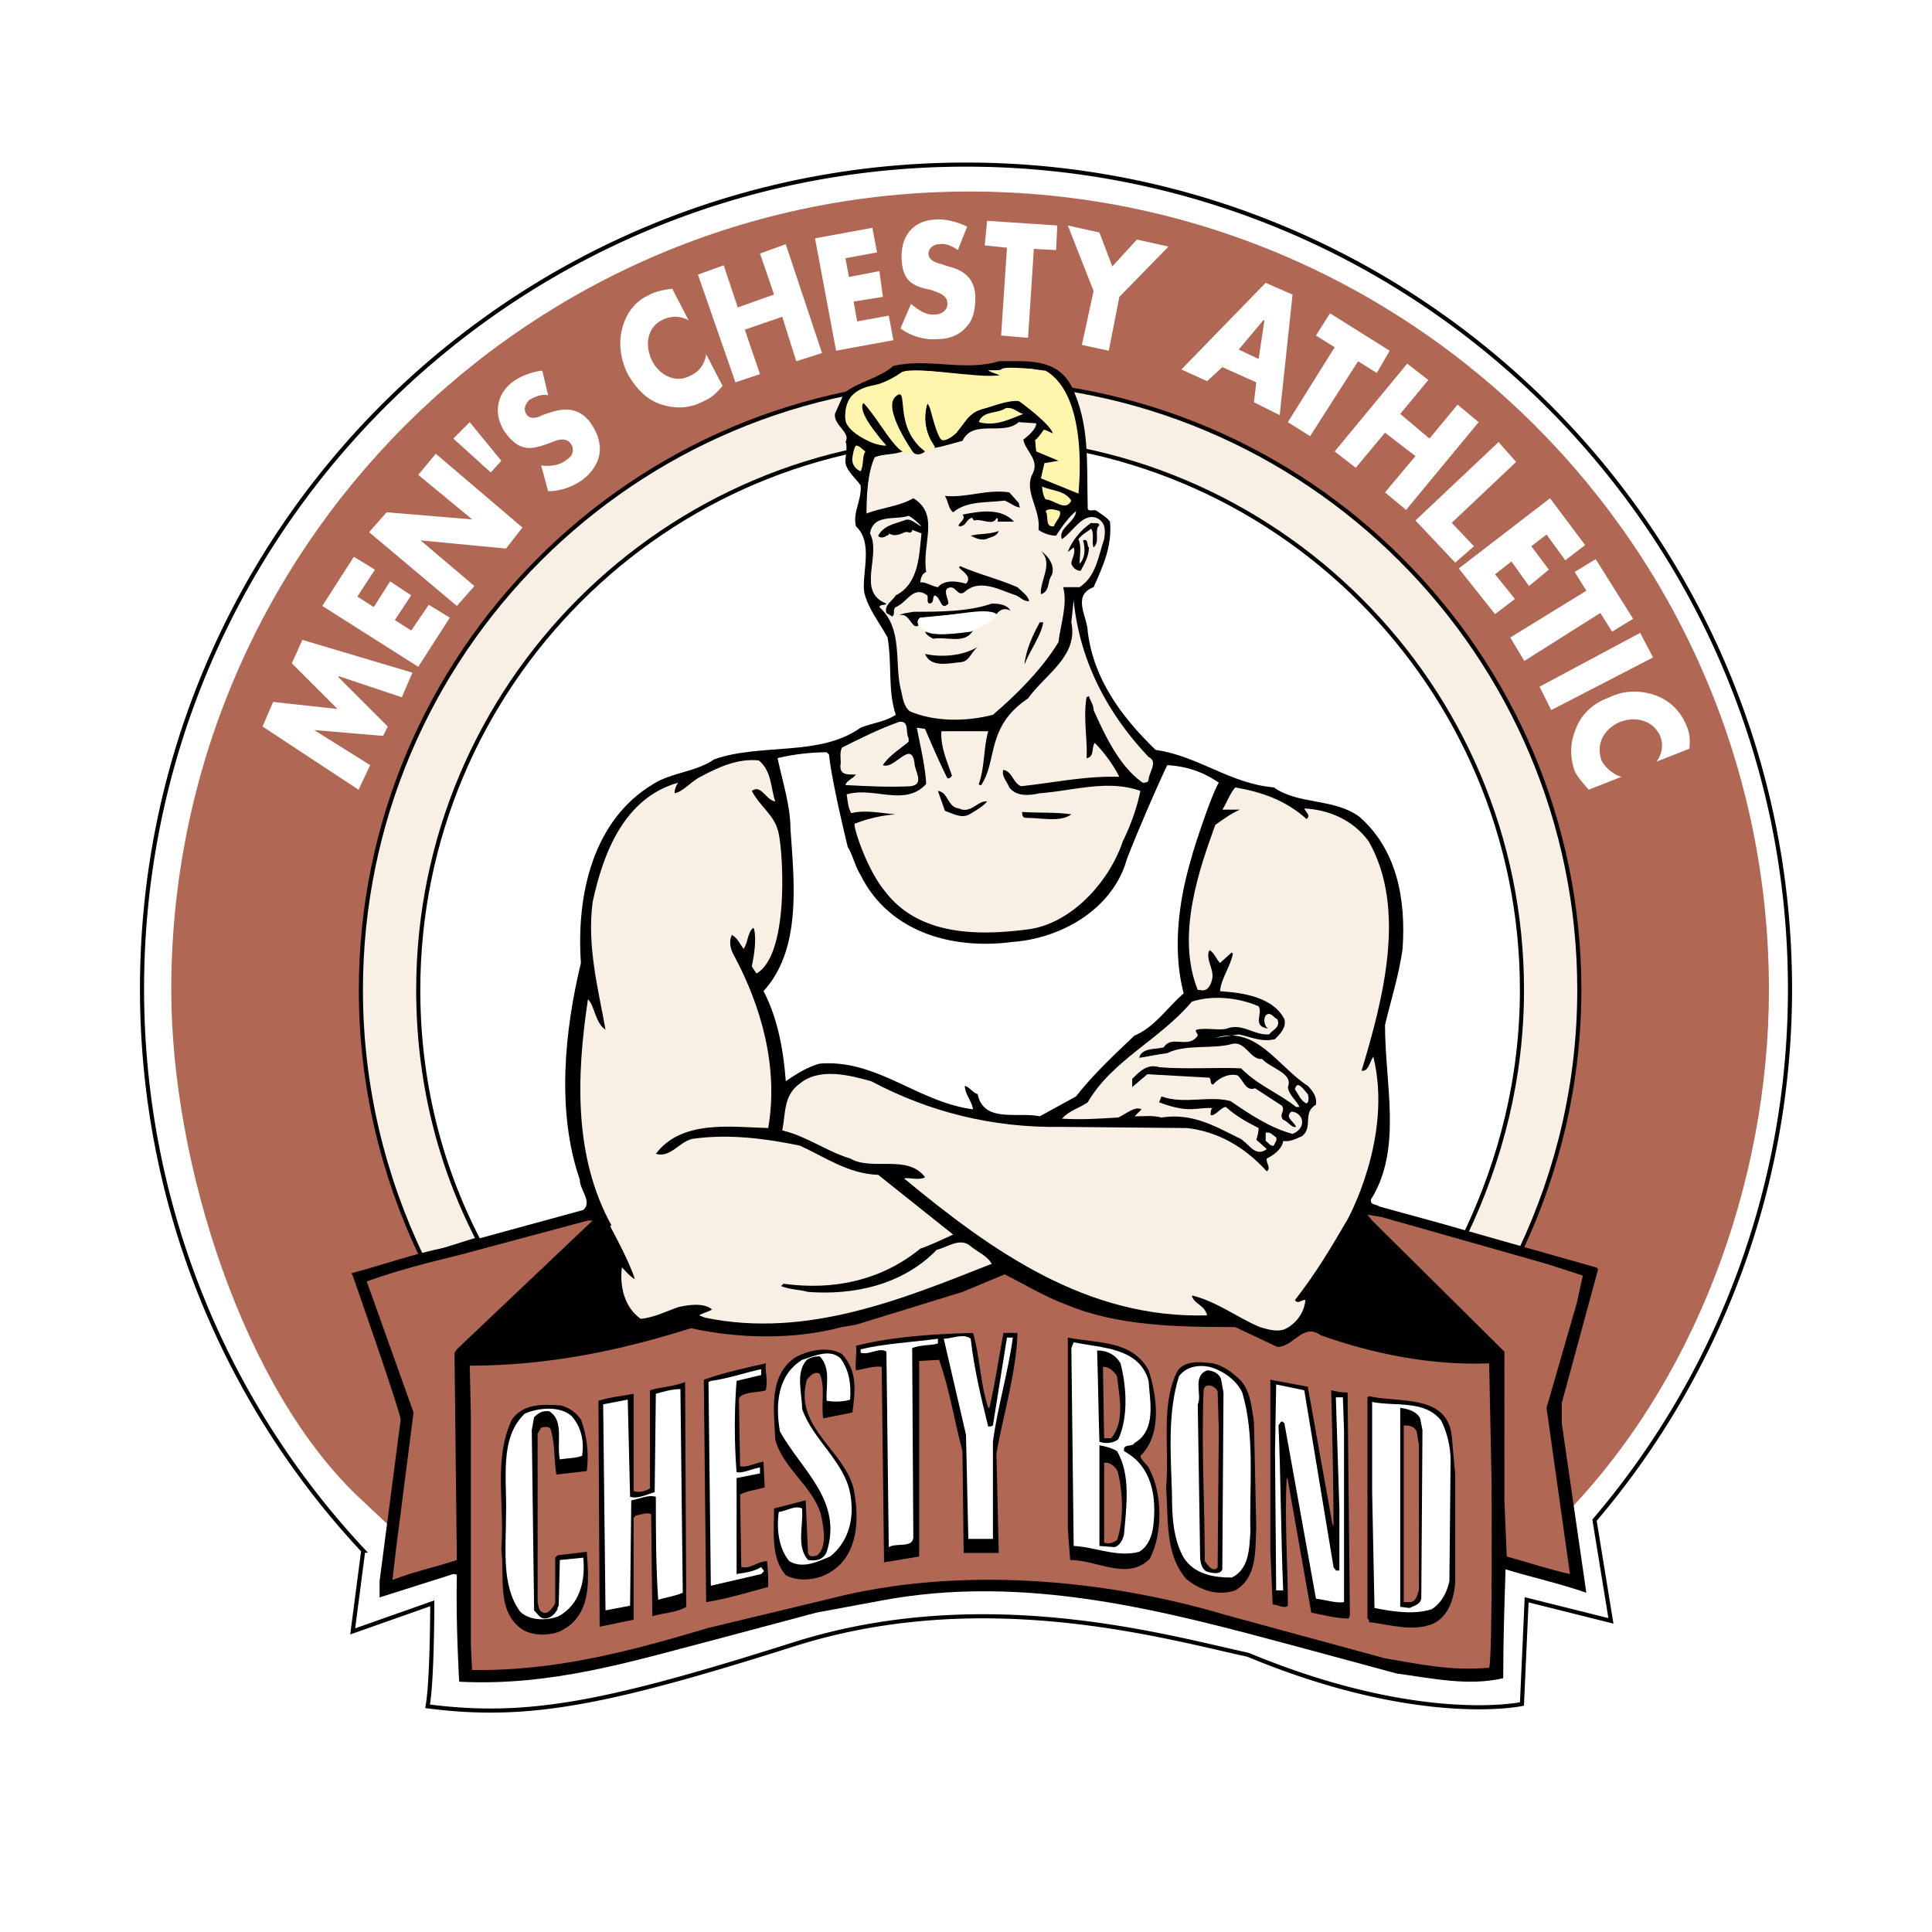 <svg xmlns="http://www.w3.org/2000/svg" width="2500" height="2500" viewBox="0 0 192.756 192.756"><g fill-rule="evenodd" clip-rule="evenodd"><path fill="#fff" d="M0 0h192.756v192.756H0V0z"/><path d="M36.239 154.707c-13.662-14.6-22.07-34.338-22.07-56.061 0-45.434 36.784-82.224 82.209-82.224 45.31 0 82.21 36.79 82.21 82.224a81.571 81.571 0 0 1-19.502 53.023l1.635 10.045-8.408-2.102-.467 10.395s-10.158 2.219-27.324-4.906c-8.525-1.867-26.508-7.008-45.309-1.051s-26.625 7.475-36.551 6.189c.467-2.568.467-10.277.467-10.277l-7.94 2.803 1.05-8.058z" fill="#fff" stroke="#000" stroke-width=".41" stroke-miterlimit="2.613"/><path d="M155.584 151.67c13.43-13.43 20.902-33.637 20.902-52.906 0-44.033-35.734-79.655-79.758-79.655-44.024 0-79.641 35.74-79.641 79.655 0 17.285 7.24 40.061 19.035 50.922l3.854 3.619 115.608-1.635zM47.683 123.758c-3.853-7.477-5.955-16.002-5.955-24.994 0-30.368 24.639-55.011 55.001-55.011 30.479 0 55.117 24.644 55.117 55.011 0 30.482-24.639 55.125-55.117 55.125-21.371 0-39.938-12.262-49.046-30.131z" fill="#b06753"/><path d="M146.242 123.057c3.502-7.357 5.604-15.535 5.604-24.293 0-30.368-24.639-55.011-55.117-55.011-30.362 0-55.001 24.644-55.001 55.011 0 8.992 2.102 17.402 5.955 24.877l-5.605 1.752c-3.854-8.059-6.072-17.053-6.072-26.629 0-33.521 27.209-60.734 60.723-60.734 33.631 0 60.84 27.213 60.84 60.734 0 9.227-2.102 17.984-5.838 25.928l-5.489-1.635z" fill="#f8efe5" stroke="#000" stroke-width=".41" stroke-miterlimit="2.613"/><path d="M89.838 40.132c-.233 1.985 1.168 3.27 2.102 4.789-.233 0-.818 0-1.051-.234-1.051-1.635-2.569-3.27-1.518-5.372.351.116.351.583.467.817zM90.773 54.498c-.234.934-1.519.116-2.219 0h2.219zM104.785 123.057c2.104 1.518 4.438 2.918 6.656 4.32-5.486-1.285-9.691-5.957-14.363-9.344 2.92.936 5.373 3.272 7.707 5.024zM71.038 120.838c-2.102.467-3.62-.701-5.022-1.754l.117-.467c1.635.819 3.27 1.52 4.905 2.221zM124.988 123.406c-2.102 0-4.088-1.285-6.072-2.219-.467-.584-1.518-.818-1.752-1.402 3.035.235 5.254 2.336 7.824 3.621z"/><path d="M106.889 38.497c1.869 3.855 1.518 7.592 1.635 12.264.117.35.699 0 .934.233.467.35.934.583 1.285 1.051.232 2.453-.701 4.438-1.635 6.541-2.219.817-.584 3.036-.584 4.438.584 4.671 3.27 8.409 6.773 11.795 4.203.584 7.473 3.388 11.793 3.738 2.453 1.752 5.955 1.051 8.525 2.92 3.736 3.271 4.67 8.176 4.32 13.198-.352 2.569-1.168 5.139-1.752 7.592 0 5.955 1.752 12.379-1.402 17.402-.115.584.584.467.818.699l5.955 1.635 15.648 4.439c.117 0 .232.117.232.232l-3.619 13.314v1.986l2.453 16.936c-2.686-.936-5.371-1.52-8.059-2.336-.117 3.736-.232 7.008-.232 10.861-3.504.818-7.123 0-10.627-.467l-9.926-2.686c-13.08-3.504-27.092-7.359-41.689-4.557l-6.306 1.17-10.51 2.803c-8.057 2.102-15.998 4.555-25.106 4.086 0 0-.35-5.84-.234-10.627 0-.117-.35-.117-.35-.117l-7.357 2.336v-1.635l2.103-16.117c-.117-1.053-4.788-14.365-4.788-14.365 0-.117-.117-.117-.117-.234 3.153-.818 6.306-1.986 9.458-2.57l13.663-3.736c.934-.818-.35-1.986-.35-3.037-2.335-6.775-1.519-14.834.116-21.607-.467-6.774 1.168-14.249 7.241-17.869 1.868-1.168 4.203-1.168 6.072-2.453 4.67-1.636 10.509-.233 14.596-3.153 1.168-.467 2.453-.584 3.503-1.285-.817-2.453-.351-5.022-.817-7.708-.817-1.519-1.985-2.92-2.336-4.555-.233-1.986.935-4.906-.817-6.541-.351-1.401.584-2.569.467-4.087-.583-.818-1.635-1.635-1.518-2.57 0 0 .233-1.635 0-1.752.583-.935-1.167-1.635-1.051-2.803l.935-2.103c1.518-1.168 3.386-1.401 4.905-2.686 3.503-.818 7.123.584 10.51-.468 2.804.002 5.722-.348 7.242 2.455z"/><path d="M105.955 38.964c1.051 1.285 1.283 3.154 1.4 4.789.35.818.232 2.219.232 3.387-.232 0-.35-.117-.467-.117 0 .584.467 1.168.467 1.868v.351c-.934-1.518-4.086-.351-3.387-2.687.117-.116.117-.234.117-.35.584 0 1.285.234 1.752-.234-.934-.818-3.152-.35-2.686-2.102l.816-.935 1.168.584v-.233c-1.518-1.519-2.801-4.205-5.254-3.153l-2.92.934c-1.168.935-1.751 2.92-3.386 2.687-.467-1.051-.584-2.569-1.285-3.504-.583 1.519 0 3.271.701 4.438.817-.117 1.869-.467 2.802-.701 1.051-2.219 4.088-.467 5.605-1.869l1.752.117c0 .583-.701 1.167-1.285 1.635.234 1.168 1.635 1.985.934 3.388-.934 1.751.818 3.503.584 5.605.469.35 1.168.584 1.752.584.586-.935 1.285-1.869 1.986-2.453 0 1.051-1.869 1.751-1.4 2.803 1.166-.818 2.1-2.687 3.502-2.103.934.467.816 1.401.701 2.103-.584 1.751-.818 3.737-2.453 4.789h-1.635c.467 1.635-.234 3.62-.467 5.489-1.635 2.687-4.205 5.256-6.539 7.242-2.687.701-5.839.701-8.292-.35-.701-.585-.701-1.52-.935-2.336-.584-2.686.234-5.957-2.102-8.059.117-.351.584-.117.701-.351-3.036-1.168-.467-4.789-1.635-7.008.35-1.985 2.452-1.284 3.853-1.751.467.233.935.7 1.285 1.051-.467-.117-1.051-.935-1.752-.583-.934.35-1.984.467-2.569 1.518.117.233.584.233.818 0 .117 0 .35-.117.233-.234.584.351 1.052.117 1.636-.116.35-.117.467.233.7-.117v-.117l.934.35c-.233 2.103-.233 5.022-2.569 6.19-.351.584-1.167.935-.934 1.752l.583.351c.351-.233 0-.7.351-.934 1.167-.467 1.751-2.219 3.152-1.168.117.351-.116.701.234.818.467-.117.233-.467.467-.818.701.117.584 1.635 1.401.818 0-.467-.467-1.168-.117-1.518.935-.468.935.934 1.751.35 1.518-1.402 3.62-.117 5.137.35.469.234.701.584 1.285.584-.115-.584-.701-.934-1.166-1.401-1.869-.818-3.855-1.285-5.724-2.103l-.11.116c.232.351 1.4.935.7 1.635-.817-.233-2.102-.467-2.802.351-.701-.117-1.285-.584-1.751-.467 0-.468.233-.935.583-1.052-.467-2.802 1.401-5.723-1.285-7.357-1.4.817-3.152.934-4.67 1.518 0-1.868.117-4.088.818-5.606.817-.351 1.868-.233 2.802-.584-1.518-1.635-2.569-3.271-3.97-4.905h-.234c-.117 1.635 1.635 2.803 2.219 4.205-1.401.116-2.802-1.286-3.737-2.453-.117-.818.233-1.636.583-2.336.818-.35 1.519-1.051 2.453-1.051-.116.117-.116.117-.116.234.934-.118 1.868-.935 2.802-1.635 3.27-.467 6.422.817 9.691.35-.115-.35-.699-.233-.934-.467 2.453-.118 5.84-1.052 7.125 1.984z" fill="#f8efe5"/><path d="M86.335 45.038c-.35.584-.117 1.284-.467 1.985-.583-.233-.935-.817-.817-1.401 0 0 .117-.935.351-1.168.349 0 .583.35.933.584zM106.889 49.943c-.584 1.168-1.752-.117-2.57-.117-.232-.35-.35-.935-.35-1.285 1.051.467 2.219.35 2.92 1.402z" fill="#fff5ad"/><path d="M101.633 50.176l.117.467c-.584-.117-.934-.467-1.518-.701-1.752.233-3.738 0-5.139 1.168-.467-.35-.467-1.051-.818-1.635 2.102.233 4.205-.701 6.423-.351l.935 1.052z"/><path d="M105.721 50.994c.234.467-.352.935-.584 1.518-.936.117-.467-1.051-.818-1.518.351-.35 1.05-.117 1.402 0z" fill="#fff5ad"/><path d="M101.166 52.045h-1.635c0-.116.117-.35-.117-.35-.35.817-1.518 0-2.219.234-.117 0-.117-.351-.35-.234-.584.35-.467.817-1.167.817-.233-.233.817-.701.35-1.168 1.751-.35 3.853-.7 5.138.701zM109.691 52.396c-.584.467.115 1.635-.584 2.219-.234-.583.115-1.285-.234-1.869-.467.351-.934.584-1.285 1.052.352.701.117 1.751.117 2.452.584-.584.584-1.519.35-2.336.586-.233.352.584.586.701 0 .935-.469 1.635-.818 2.336-.467 0-.816-.351-.934-.701 0-.467.467-1.051.232-1.635l-.584.467c.352-1.051 1.285-2.219 2.336-2.92.234.117.701-.117.818.234zM99.648 52.979c-.234.584-.818.584-1.285.818-.584.116-1.051-.117-1.518-.351.934-.234 1.868-.116 2.803-.467zM104.785 57.651c-.232.468-.115 1.402-.934 1.635-.117-1.401 1.285-3.037 0-4.321.702.467 1.635 1.635.934 2.686z"/><path d="M114.596 75.521c.934.467.115 1.401 0 2.219 0 .351-.352.351-.586.351-2.334-1.636-3.736-4.672-4.902-7.242 0-.584-.35-.935-.467-1.402l-.234.117c-.352 2.103.117 4.322 0 6.074.816-.117.467-1.051.816-1.519.936.936 1.869 2.22 2.453 3.388-3.27-.117-6.539.584-9.809.934-.818-.349-.818-1.401-1.752-1.635-.234.584.35 1.168.584 1.752.699.935 1.984.817 3.035.584 3.271-.233 6.773-1.401 10.043-.233-.35 1.752-1.051 3.621-1.752 5.022-1.283 3.854-4.904 8.059-9.225 8.76-5.139.7-11.094.7-14.48-3.737-1.869-2.22-3.27-6.658-3.036-6.774a13.985 13.985 0 0 1 4.087-.934c-1.518-.117-3.036-.468-4.438-.117-.35-.584-.35-1.285-.466-1.869 2.686-.818 5.839 1.285 7.94-1.051-.117-1.869-.583-3.737-.935-5.606l.817.117c.701 1.635 1.402 3.27 2.219 4.905.233.117.35-.117.467-.233-.467-1.402-1.167-2.92-1.05-4.438h4.669c-.465 1.635-.35 3.621-.934 5.256 0 .117.117.117.234.117 1.635-2.453.467-5.84 4.672-8.643 1.75-2.453 5.02-4.205 4.32-7.592l.232-2.218c.587 5.953 3.273 11.209 7.478 15.647z" fill="#f8efe5"/><path d="M100.816 60.921c-1.168-.583-1.402.701-2.221 1.051-.115-.234.234-.583.117-.935-2.101.117-4.553.351-6.889.584-.351.234.116 1.051-.585.818-.466-.351-.7-1.285-1.517-1.051.35-.234.934-.234 1.4-.351 2.57 0 5.489 0 7.825-.817.818.001 1.519.118 1.87.701zM104.086 62.089c-.234 1.401-1.285 2.686-1.869 4.205.117-1.401.816-2.92 1.518-4.205h.351zM97.078 62.907c-.817 1.401-2.568.584-3.97.818-.233-.117-.701-.351-.818-.701 1.519.467 3.271.117 4.788-.117zM97.545 64.542c-.7.584-.816 1.401-1.635 1.518-1.284.117-3.035.583-3.62-.818 1.519.351 3.737.234 5.255-.7z"/><path d="M90.656 73.652v.351c-.817.701-1.985 1.401-2.569 2.336 1.167.467 2.803-2.569 3.152-.233 0 .817 1.051 2.102-.35 2.335-1.985.117-4.438 0-6.54-.116.117-.468.701-.584 1.051-1.051-.818 0-1.752.117-1.518-1.168 0-.351-.117-1.051.116-1.519 1.869-.935 3.738-1.869 5.723-2.569 1.052-.118.585 1.05.935 1.634z" fill="#f8efe5"/><path d="M82.715 75.287c.233 2.569 1.868 9.228 1.868 9.228.467.701.701 1.869 1.285 2.803 2.802 5.606 8.992 7.475 15.181 6.657 4.672-.35 9.576-3.037 11.211-7.708.117-.7 3.27-8.059 4.203-9.928 1.986.117 3.621.7 5.139 1.752-.701 1.05-2.686 7.124-2.686 7.358-1.285 4.204-1.986 9.227-.818 13.665-1.635 1.4-2.918 3.387-4.904 4.203-2.102 1.986-4.203 3.973-5.838 6.074l-3.621 1.986c-2.217-.469-5.604.701-6.189-2.219-.467-.117-.816-.701-1.284-.818 0 .818.701 1.518.817 2.336-5.488-.701-9.575-5.021-15.297-4.555-1.284.35-2.335 1.051-3.386 1.752-.234-3.154-.818-6.307-2.219-8.994 3.854-4.204 3.037-10.979 2.686-16.234 0-2.219-.817-4.789-1.285-7.007a21.673 21.673 0 0 1 4.905-.583l.232.232z" fill="#fff"/><path d="M77.344 79.959c-.934-.117-1.401-1.752-2.335-1.052.701 1.401 2.219 2.452 2.569 3.854.467.934 1.401 12.38-2.102 14.365l-.467-.699c.233-1.168.467-2.57.233-3.738l-.116-.117c-.584.584-.467 1.401-.935 2.103-.351-.467-.584-1.051-1.168-1.401-.35.7-.117 1.518.234 2.102 2.686 5.023 4.438 11.095 3.387 17.169-3.854-.117-8.642-.818-11.21 2.57 1.519.467 2.453-1.402 3.854-1.52 3.503-.467 7.124 0 10.51.701 2.568 1.168 4.787 2.803 7.823 2.92l7.474 5.957c-1.051.467-2.219 1.051-3.27 1.4-3.854 3.154-8.642 4.205-13.664 3.504l-.233.234c.818.35 1.869.35 2.686.582 4.554.352 9.459-.699 12.845-4.203 1.051-.234 2.335-1.285 3.387-.35.7.582 1.635.934 2.102 1.75-8.875 3.504-18.451 7.475-28.61 5.373l-.584-.232c.35-.234.934-.352 1.285-.584-.818-.701-2.335-.469-3.387-.234-1.285.467-2.452 1.051-3.736 1.168-1.635-1.168-2.103-3.27-1.869-5.139.35.35.817.934 1.284 1.168-.467-1.637-2.452-5.256-2.452-5.256l.117-.117c-3.737-6.773-3.504-14.832-2.336-22.541.701.701.701 2.336 1.751 3.037-.7-3.971-1.869-8.292-1.284-12.731 1.051-4.905 3.153-10.395 8.524-11.912-.233.349-.351.7-.351 1.05.818-.117 1.635-1.167 2.569-1.635 1.751-.934 3.737-1.869 5.839-1.635 1.286 1.052 1.169 2.687 1.636 4.089z" fill="#f8efe5"/><path d="M130.359 81.711c.467-.351-.117-.701-.232-1.051 2.334.117 4.787 1.051 6.422 3.27 3.854 6.774 1.4 15.885-.701 22.893.701.117.818-.936 1.168-1.402 1.986 8.059-2.568 16.234-2.568 16.234-1.635 2.803-3.154 5.373-5.256 8.059.352.467.701-.117 1.051 0-.115 1.168-.816 2.219-1.867 2.803-.818.469-1.869.117-2.686-.115-2.219-.936-4.322-2.57-6.773-3.154.117.818 1.283.934 1.518 1.986-12.027.35-21.486-6.424-30.245-13.666.467-.115 1.519.234 2.102-.115-1.751-2.336-5.254-.586-7.473-1.869-2.335-.701-4.321-2.221-6.773-2.803.351-1.754.116-3.506 1.752-4.674 1.984-1.635 5.021-.816 7.123-.232 5.722 3.035 12.028 4.672 19.036 4.555l12.494.117c3.035.352 5.721 1.867 7.939 4.32.469-.35-.115-.816 0-1.283.701-.352 1.52-.936 1.635-1.752.701.115 1.285-.234 1.869-.469 1.168-.934 0-2.336 1.4-3.152.117-.818-.35-1.402-.816-1.869-3.035-1.986-5.139-6.072-9.225-4.789l2.336-.35c1.166.234 2.334.816 3.619.467.467-.467 1.168-1.168.934-1.984-1.4-2.805-6.072-2.688-6.422-2.805.117-1.283 1.051-2.451 1.283-3.737l-.115-.117-1.168 1.051c-.352-.35-.584-1.051-1.051-1.284-.469.934.584 1.985.232 3.036-.117.469-.467 1.168-1.166.936h-.235c-2.219-5.49.234-12.264 1.752-16.469.816-.583 1.635-1.167 2.451-1.518h-1.752c.467-.701.701-1.518 1.285-2.219 2.686.464 5.022 1.282 7.123 3.151z" fill="#f8efe5"/><path d="M95.678 80.66c1.167.584 1.867-.817 2.803-.7-.35.467-1.168.934-1.752 1.285-.818.467-1.752-.117-2.453-.351l-.7-1.985c1.05.115.934 1.634 2.102 1.751zM106.889 81.244c-1.053.817-3.037.35-4.555.35-.352 0-.352-.35-.352-.584 1.752.117 3.272 0 4.907.234z"/><path d="M125.572 100.398c.467.701-.701 1.984.934 2.219-.467-.35-.467-1.168-.117-1.402.469-.232.701.352 1.053.469.35.816-.469 1.051-.818 1.518-1.518.115-2.686-1.168-4.205-.584-.699.232-2.102-.117-3.035.117-.234.115.117.35.117.582-.934 1.402-2.57-.115-3.387 1.17-.701.232-2.219 0-2.453 1.051.818-.117 1.869-.352 2.803-.467 1.869-.936 4.555-.352 6.539-.936 1.285-.234 1.752 1.635 2.92 1.52.818.934 3.152 1.4 2.568 2.803.117.816.818 1.285 1.168 1.986h-.35c-1.752-1.402-3.736-2.104-5.488-3.855-2.336-.117-5.605.117-8.174-.117-1.168-.35-1.869.352-2.686 1.168v.818l1.518-1.285 6.189.35c.232.234 0 .584.35.701.584-.701 1.635-1.168 2.453-.934.582.467.816 1.635 1.75 1.285l2.688 1.752c.35.582-.352.816.115 1.4.467.117.818.818 1.285.701-.234-.584-1.168-.936-.467-1.52.467 0 .934.352 1.051.818.117.701-.35 1.17-.934 1.402-2.219-.584-4.32-1.986-6.189-3.271-2.102-.584-4.672.352-6.891-.467l-.232.584c3.035 1.168 3.736.469 5.371.584-.234 0-.234.467-.234.701.469.117 1.053-.816 1.52-.816 1.051.934 2.102 1.518 3.27 2.102 0 .352-.117.816-.234 1.168l1.051.934c-1.283.936-1.867-.816-2.918-1.168-2.336-1.168-4.555-2.453-7.592-1.986-.934-.232-1.635-.115-2.686-.115l.701-.701c-.701-.35-1.518.467-2.336.816-1.867.119-3.619.234-5.604.119.699-.818 1.75-1.053 2.568-1.637 2.451-4.205 7.123-6.189 10.393-10.045 2.218-.7 4.786-.35 6.655.468z" fill="#f8efe5"/><path d="M130.477 109.158c.117.35.117.816-.117.934-.584-.234-.816-.934-1.168-1.402.234-1.051.935.117 1.285.468zM127.324 113.479c.117.352-.117.467-.234.818-.35.115-.584-.352-.816-.467v-.818c.466-.116.699.234 1.05.467z" fill="#f8efe5"/><path d="M154.299 126.092l3.619 1.17-.584 2.686-3.035 10.512 2.336 16.584c-2.104-.467-4.205-1.168-6.307-1.752l-.234-5.605v-14.834l-13.195-13.08-.467-.584 1.4.232 16.467 4.671zM39.508 154.59l1.752-13.664-4.671-13.08c2.919-1.053 6.072-1.871 8.991-2.57l13.079-3.504h.467L45.58 134.62l-.233.35.233 20.672c-2.102.701-4.32 1.17-6.422 1.986l.35-3.038z" fill="#b06753"/><path d="M106.422 130.18c5.02 2.104 10.977 2.221 16.814 2.221l4.205 1.984c1.633 0 2.568-2.453 4.318-1.168 5.256 1.869 11.096 3.037 16.816 2.803l.234 11.562s.117 17.871-.234 18.805c-3.852.35-6.889-.35-10.393-.934l-15.881-4.322c-12.145-3.621-26.742-4.906-39.471-1.635l-12.145 2.92c-7.473 2.219-15.064 4.32-23.588 4.203l-.117-2.451v-22.893l-.116-5.021c7.824 0 15.063-1.52 22.07-3.738 4.788 1.051 10.276 1.168 15.063-.115l1.402-.234 10.626-3.271 4.205-1.75c2.104 1.049 3.971 2.217 6.192 3.034z" fill="#b06753"/><path d="M97.078 132.984c.701 2.336.701 5.021 1.518 7.475h.117c.584-2.453.936-5.023 1.402-7.475h1.402c-.119 3.971-1.402 8.059-2.104 12.029l.234 9.928h-3.503l-.118-10.162c-.817-3.037-1.284-6.189-2.335-9.109l-1.985.117v19.504l-3.503.584-.234-19.504c-.817-.117-1.752.232-2.569.35-.117-.818.116-1.635 0-2.453 3.738-.934 7.708-1.168 11.678-1.284z"/><path d="M96.845 133.566c.35 3.037 1.051 5.957 1.75 8.76.117 0 .352 0 .469-.115l1.4-8.76h.584c-.467 3.504-1.518 6.891-1.984 10.395v9.693h-2.453l-.234-10.395-2.218-9.578c.818 0 1.986-.582 2.686 0z" fill="#fff"/><path d="M114.596 136.721c.816 2.453 1.4 6.424-.818 8.525.117.584.818.936.934 1.402 1.285 2.453 1.285 6.424 0 8.877-2.217 2.219-5.254.115-7.939.115l-.234-3.035v-19.154c2.918.584 6.422.233 8.057 3.27z"/><path d="M93.576 134.035c-.701.232-1.751.117-2.569.467l.116 18.92c-.116 1.051-1.634.467-2.452.936l-.233-19.506c-.701-.467-1.635.352-2.569.117v-.35c2.453-.584 5.138-.701 7.708-1.053v.469h-.001zM114.596 137.771c.115 1.986.816 4.906-1.402 6.191-.232.467-1.168 0-1.051.816 2.803 1.52 3.27 4.555 2.92 7.475-.117.936-.467 1.986-1.402 2.57-2.219.584-4.32-.467-6.539-.584l-.232-19.738.232-.584c2.685.585 6.538.468 7.474 3.854z" fill="#fff"/><path d="M83.999 135.086c1.636 1.752 1.286 3.854 1.052 5.84-1.052.232-1.868.35-2.919.584-.233-1.402.233-3.154-.351-4.438-.583-.352-1.051.35-1.284.584-1.401 5.021 4.321 7.24 4.788 11.562.467 2.92.117 6.189-2.569 7.707-1.168.701-3.036.936-4.32.234-1.518-1.752-1.167-4.322-1.167-6.658l3.152-.816.234 5.256c.117.467.584.35.934.232 1.051-.934.584-2.92.351-4.088-.818-2.803-3.854-4.672-4.554-7.475-.116-2.92-.701-6.307 1.985-8.176 1.282-.7 3.268-1.166 4.668-.348zM111.793 136.02c.584 2.221.816 5.373-.234 7.592-.467.352-1.168.467-1.867.234-.117-3.387-.117-5.605-.234-9.111 1.05-.001 1.868.468 2.335 1.285z"/><path d="M83.883 135.553c.817 1.168 1.05 2.453.934 4.088-.701.234-1.635.234-2.335.117-.117-1.402.467-3.27-.701-4.438-.467 0-.934.115-1.284.35-1.167 1.285-.467 3.387-.467 4.904 1.05 3.037 4.204 5.256 4.788 8.41.467 2.453-.117 4.789-1.985 6.307-1.167.467-2.686 1.285-4.086.467-1.052-1.285-1.286-3.152-1.052-4.904.817-.117 1.635-.701 2.335-.352.116 1.869-.584 3.738.583 5.139.817.117 1.518 0 1.869-.816 1.635-5.139-2.569-8.176-4.671-12.029-.467-2.688-.234-5.607 2.219-7.125 1.168-.351 2.802-1.169 3.853-.118z" fill="#fff"/><path d="M123.82 137.771c.934 1.053 1.051 2.57 1.285 4.09l.232 10.51c-.117 2.336.117 5.021-2.102 6.307-1.752.584-3.502 0-4.904-1.168-2.102-2.453-1.752-5.84-1.986-9.109.352-3.971-.582-8.41 1.168-11.68.818-1.051 2.336-.818 3.504-.701 1.051.234 1.985.935 2.803 1.751zM76.41 136.02c-.117.936.233 1.402 0 2.688-.467.232-2.686.117-2.686.934l.117 6.658c.818.115 1.518-.352 2.335-.469l.117 2.57c-.818.234-1.752.35-2.453.701l.117 7.24c.934.234 1.635-.584 2.569-.584.117.936.117 1.752.117 2.57-2.102.584-4.087 1.168-6.188 1.518l-.234-22.189c1.985-.702 4.087-1.169 6.189-1.637z"/><path d="M123.938 138.939c1.283 4.205.701 9.344.816 13.898-.115 1.635-.115 3.738-1.867 4.555-1.869 0-3.738-.35-4.789-1.984-1.051-1.869-1.168-4.088-1.168-6.307-.115-3.855-.467-8.176.701-11.797.701-.934 1.869-1.168 3.037-.934 1.283.351 2.686 1.286 3.27 2.569z" fill="#fff"/><path d="M111.441 137.305c.234 1.986.818 4.557-.584 6.189h-.699l-.117-7.123c.584 0 1.051.35 1.4.934z" fill="#b06753"/><path d="M75.942 137.188l-2.452.584a59.212 59.212 0 0 0 0 9.111c.7.115 1.518-.352 2.335-.469v.584l-2.335.469v9.576c.7-.117 1.751-.232 2.452-.701.117.234.351.352.233.469l-.233.232-5.021 1.168-.234-20.322.234-.117c1.752-.232 3.387-.816 5.021-1.168v.584z" fill="#fff"/><path d="M121.836 137.656l.232 1.283-.117 17.637c-.232.584-1.051.35-1.518.234-.584-.234-.699-1.053-.699-1.637l-.234-15.066c.467-.934-.584-2.803.934-3.387.584.001 1.285.352 1.402.936zM132.928 152.021l.117.232c0-4.555-.117-8.875-.232-13.547.467.117 1.051.232 1.635.232l.232 22.191-.117.35c-1.283 0-2.451-.35-3.736-.582l-2.336-13.199c0-.117 0-.117-.115-.232-.234 4.203.115 8.525.115 12.73-.35.35-1.049-.117-1.518-.117l-.232-5.49v-16.934l3.736.699 2.451 13.667zM68.469 160.312c-.935.586-2.219.586-3.387.936l-.117-10.162c-.351-.232-.934 0-1.518.117l-.233.234v10.16l-3.387.701-.117-22.541c1.051-.35 2.335-.467 3.503-.701v9.693c.583.234 1.167 0 1.635-.232v-9.811c1.167-.352 2.335-.352 3.503-.818l.118 22.424z"/><path d="M133.045 156.342c0 .117.234.234.234.352h.35v-6.191l-.35-11.094h.701l.115 3.387v17.051c-.816.117-1.867-.232-2.803-.35l-3.152-17.52c-.117 0-.117-.234-.35-.115l-.234.35c.234 5.256.234 10.861.467 16.467h-.699l-.117-13.898.117-6.656 2.803.584 2.918 17.633z" fill="#fff"/><path d="M121.484 138.824l.117 3.854-.117 13.664c-.117.352-.584.234-.816 0l-.469-.584c0-5.957-.35-11.096-.115-17.051.115-.818 1.168-.467 1.4.117z" fill="#b06753"/><path d="M68.119 158.912c-.818.35-1.752.467-2.452.701-.234-3.389-.234-7.125-.234-10.279-.818-.232-1.635.234-2.452.352l-.117 10.512-2.453.467-.233-20.557 2.452-.467.234 9.693c.817.234 1.635-.232 2.453-.467l.116-9.811c.818-.232 1.635-.467 2.453-.467l.233 20.323z" fill="#fff"/><path d="M144.84 143.262l.35 3.854v10.746c-.115 1.518-.584 3.27-2.102 4.086-2.102.936-4.438.117-6.539-.115 0 0 .117-.117 0-.234l-.117-.117V139.41l.117-.117c3.035.697 7.824-.236 8.291 3.969z"/><path d="M143.789 141.742c.584 1.17.936 2.57.936 3.973l-.119 12.029c-.232 1.051-.699 2.102-1.75 2.803-1.752.584-3.971.234-5.723-.117l-.234-11.562v-8.992c2.335.466 5.255-.235 6.89 1.866z" fill="#fff"/><path d="M57.958 141.627c.584 1.518.818 3.387.584 5.139l-3.035.35c-.234-1.4-.117-3.152-.584-4.555-.117-.234-.584-.234-.935-.117l-.35.584v16.818c.117.467.117.936.584 1.053.584.232 1.168-.936 1.168-.936v-4.555l.233-.234 2.919-.35c.234 3.037.467 6.424-2.686 7.941-1.167.469-2.919.469-3.97-.35-2.335-1.869-1.518-5.023-1.869-7.826.351-4.789-.817-8.875 1.051-12.963 1.169-1.637 3.153-1.52 4.905-1.402.818.235 1.519.702 1.985 1.403zM141.688 141.51l.232 1.168-.117 16.818c-.115.584-.699.701-1.168.934l-.934-.117v-19.854c.819.115 1.635.35 1.987 1.051z"/><path d="M57.025 141.275c.934 1.051 1.285 2.453 1.051 3.971-.584.234-1.401.234-2.219.352-.35-1.635.467-3.855-1.051-4.789-.701-.117-1.168.234-1.518.584l-.234 1.285.234 17.986c.35.35.584.816 1.051.816.584 0 1.051-.467 1.284-.934v-.117l.117-.232.117-4.557 2.336-.232c.233 2.336-.35 4.672-2.453 5.84-1.168.467-2.919.467-3.854-.467-1.869-2.57-1.401-6.191-1.401-9.578.116-3.621-.701-7.709 1.868-10.16 1.285-.584 3.504-.818 4.672.232z" fill="#fff"/><path d="M141.336 142.795l.234 1.4v14.365c-.117.469-.234 1.168-.818 1.285h-.699V142.21c.582.001 1.051.116 1.283.585z" fill="#b06753"/><path d="M111.441 144.779c1.402 2.336.936 5.605.701 8.293-.117.584-.467 1.168-.934 1.285l-1.518-.117v-10.045c.583.117 1.167.235 1.751.584z"/><path d="M111.559 146.998c.467 1.986.584 4.672-.117 6.658-.35.232-.816.467-1.283.232v-7.941c.583-.117 1.282.467 1.4 1.051z" fill="#b06753"/><path d="M88.438 44.454s-2.92-3.153-2.335-4.205c.233-.467 2.919 4.438 3.97 4.789.35.116.701.233 1.05.233.351 0-3.036-3.504-1.751-5.956.234-.234.234 3.153 2.686 5.489.467.467.584.117 1.168-.117.351-.117-1.518-1.401-.701-4.438.117-.701.701 2.92 1.402 3.621.35.233 1.167-.351 1.518-.701.934-1.401 1.634-2.219 2.919-2.452.467-.117 2.219-.818 3.27-.701.234.117 3.037 2.219 3.387 3.153.117.234-.818-.467-.934-.233-.701 1.051-.818.935-.818.935l.117 1.168 2.219.934-1.402.234-.35 1.519 3.736 1.518s1.17-9.694-3.27-12.263c-1.867-.233-4.203-.467-4.438-.117-.117.351-2.686-.35-.117.584-2.102.351-8.991-1.051-9.925-.233-.467.351-1.751 1.051-2.452 1.168-1.051.233-3.27.583-3.036 3.504.116 1.281 3.035 2.683 4.087 2.567z" fill="#fff5ad"/><path d="M102.1 41.3c-1.283.467-2.686 1.285-4.438.817.352-1.168 1.869-.817 2.686-1.401.818-.117 1.17.467 1.752.584z" fill="#fff5ad"/><path d="M91.123 45.154s-3.152-4.438-1.751-5.606c1.401-1.167-.351 3.037 2.919 5.49-.701.584-1.168.116-1.168.116z"/><path d="M91.824 61.622s-1.051.584.934 1.519c.934.35 4.087-.117 4.087-.117s4.204-1.752 1.868-1.986c-1.283-.233-4.087.467-6.889.584zM26.196 72.484l1.052-2.452 6.422.7-4.554-4.555 1.051-2.336 10.977 3.271-1.052 2.452-6.305-2.102v.117l4.904 4.905-.467.935-6.89-.585 5.605 3.504-1.168 2.453-9.575-6.307zM35.655 59.52l1.635 1.051 1.635-2.57 2.102 1.402-1.635 2.453 1.635 1.051 1.751-2.569 2.102 1.284-3.152 4.905-9.576-6.072 3.153-4.906 2.102 1.284-1.752 2.687zM36.823 53.096l1.752-1.985 8.407.701h.117l-5.371-4.438 1.751-2.103 8.642 7.358-1.635 2.102-8.525-.817 5.372 4.555-1.752 1.986-8.758-7.359zM46.866 42.118l3.152 3.854-1.051 1.168-3.736-3.388 1.635-1.634zM54.689 39.431c-.701-.116-1.285.117-1.869.467-.351.35-.7.935-.233 1.519.35.467 1.167.233 1.518 0l.701-.234c1.401-.467 2.802-.584 3.971.817.701.935 1.167 1.986 1.051 3.153-.117 1.052-.818 1.986-1.518 2.57-1.052.817-2.336 1.284-3.621 1.284l-.701-2.569c.935.116 1.869 0 2.569-.584.583-.351.818-1.051.351-1.635-.584-.701-1.519-.233-2.103 0-1.635.584-2.802.934-4.204-.817-1.401-1.752-1.168-3.854.351-5.139.817-.701 2.102-1.168 3.153-1.285l.584 2.453zM68.703 31.957a2.752 2.752 0 0 0-2.687 0c-1.401.7-1.751 2.453-.934 4.087.817 1.519 2.452 2.22 3.854 1.402.817-.35 1.401-1.168 1.519-2.102l1.635 3.153c-.585.701-1.051 1.168-1.869 1.519-1.284.701-2.686.817-4.204.35-1.518-.467-2.568-1.635-3.386-3.037-.701-1.401-.934-3.036-.583-4.438.35-1.519 1.284-2.804 2.568-3.387.818-.468 1.636-.583 2.453-.701l1.634 3.154zM77.228 29.387l-1.402-4.089 2.569-.933 3.62 10.862-2.57.817-1.401-4.438-3.736 1.285 1.518 4.438-2.453.818-3.737-10.745 2.57-.935 1.401 4.205 3.621-1.285zM84.35 25.767l.351 1.868 3.036-.584.35 2.57-2.92.466.351 1.986 3.152-.583.468 2.452-5.722 1.051-2.102-11.212 5.722-1.051.467 2.453-3.153.584zM95.561 24.949c-.467-.35-1.168-.7-1.869-.584-.467 0-1.051.351-1.051.934 0 .702.817.935 1.285 1.052l.7.234c1.401.351 2.569 1.051 2.686 2.92 0 1.168-.117 2.336-.935 3.153-.7.818-1.751 1.168-2.802 1.168-1.285.117-2.569-.233-3.737-1.051l1.051-2.453c.701.584 1.518 1.168 2.453 1.051.584 0 1.284-.466 1.167-1.167 0-.817-1.051-1.051-1.635-1.284-1.752-.351-2.803-.818-2.919-3.037-.117-2.336 1.167-3.855 3.27-3.972 1.051-.117 2.336.234 3.27.701l-.934 2.335zM102.568 33.708l-2.687-.233.584-8.759-2.219-.234.234-2.453 7.006.467-.117 2.453-2.219-.117-.582 8.876zM106.537 22.496l3.154.701 1.284 3.387 2.453-2.686 3.152.701-4.904 5.022-1.051 5.372-2.686-.583 1.168-5.374-2.57-6.54zM125.572 35.811l-1.984-.935 2.451-2.92h.117l-.584 3.855zm-.234 2.336l-.232 1.985 2.568 1.285 1.285-12.03-2.686-1.167-8.408 8.642 2.568 1.168 1.518-1.401 3.387 1.518zM130.709 43.519l-2.219-1.401 4.672-7.475-1.869-1.168 1.402-2.219 5.955 3.737-1.285 2.219-1.867-1.168-4.789 7.475zM142.621 43.752l2.803-3.386 2.101 1.752-7.24 8.759-2.101-1.752 3.037-3.621-3.037-2.336-2.92 3.504-2.102-1.634 7.24-8.76 2.102 1.635-2.803 3.387 2.92 2.452zM144.84 52.162l2.219 2.336-1.87 1.635-3.968-4.204 8.291-7.826 1.752 1.986-6.424 6.073zM154.299 53.33l-1.52 1.168 1.752 2.335-1.984 1.636-1.75-2.453-1.637 1.285 1.986 2.453-1.986 1.518-3.619-4.556 9.107-7.007 3.504 4.672-1.986 1.518-1.867-2.569zM152.08 65.944l-1.402-2.336 7.592-4.672-1.168-1.869 2.101-1.284 3.736 5.956-2.101 1.285-1.168-1.869-7.59 4.789zM154.766 70.849l-1.168-2.336 10.043-5.372 1.285 2.452-10.16 5.256zM165.275 75.988c.584-.817.701-1.752.35-2.569-.699-1.519-2.334-1.986-3.971-1.402-1.635.701-2.451 2.219-1.867 3.854.35.701 1.168 1.402 1.984 1.635l-3.27 1.284c-.584-.7-1.051-1.167-1.4-1.868-.467-1.401-.467-2.804.117-4.205.584-1.518 1.75-2.57 3.385-3.154 1.402-.701 3.037-.701 4.438-.233a5.194 5.194 0 0 1 3.154 2.92c.35.701.467 1.519.35 2.453l-3.27 1.285z" fill="#fff"/></g></svg>